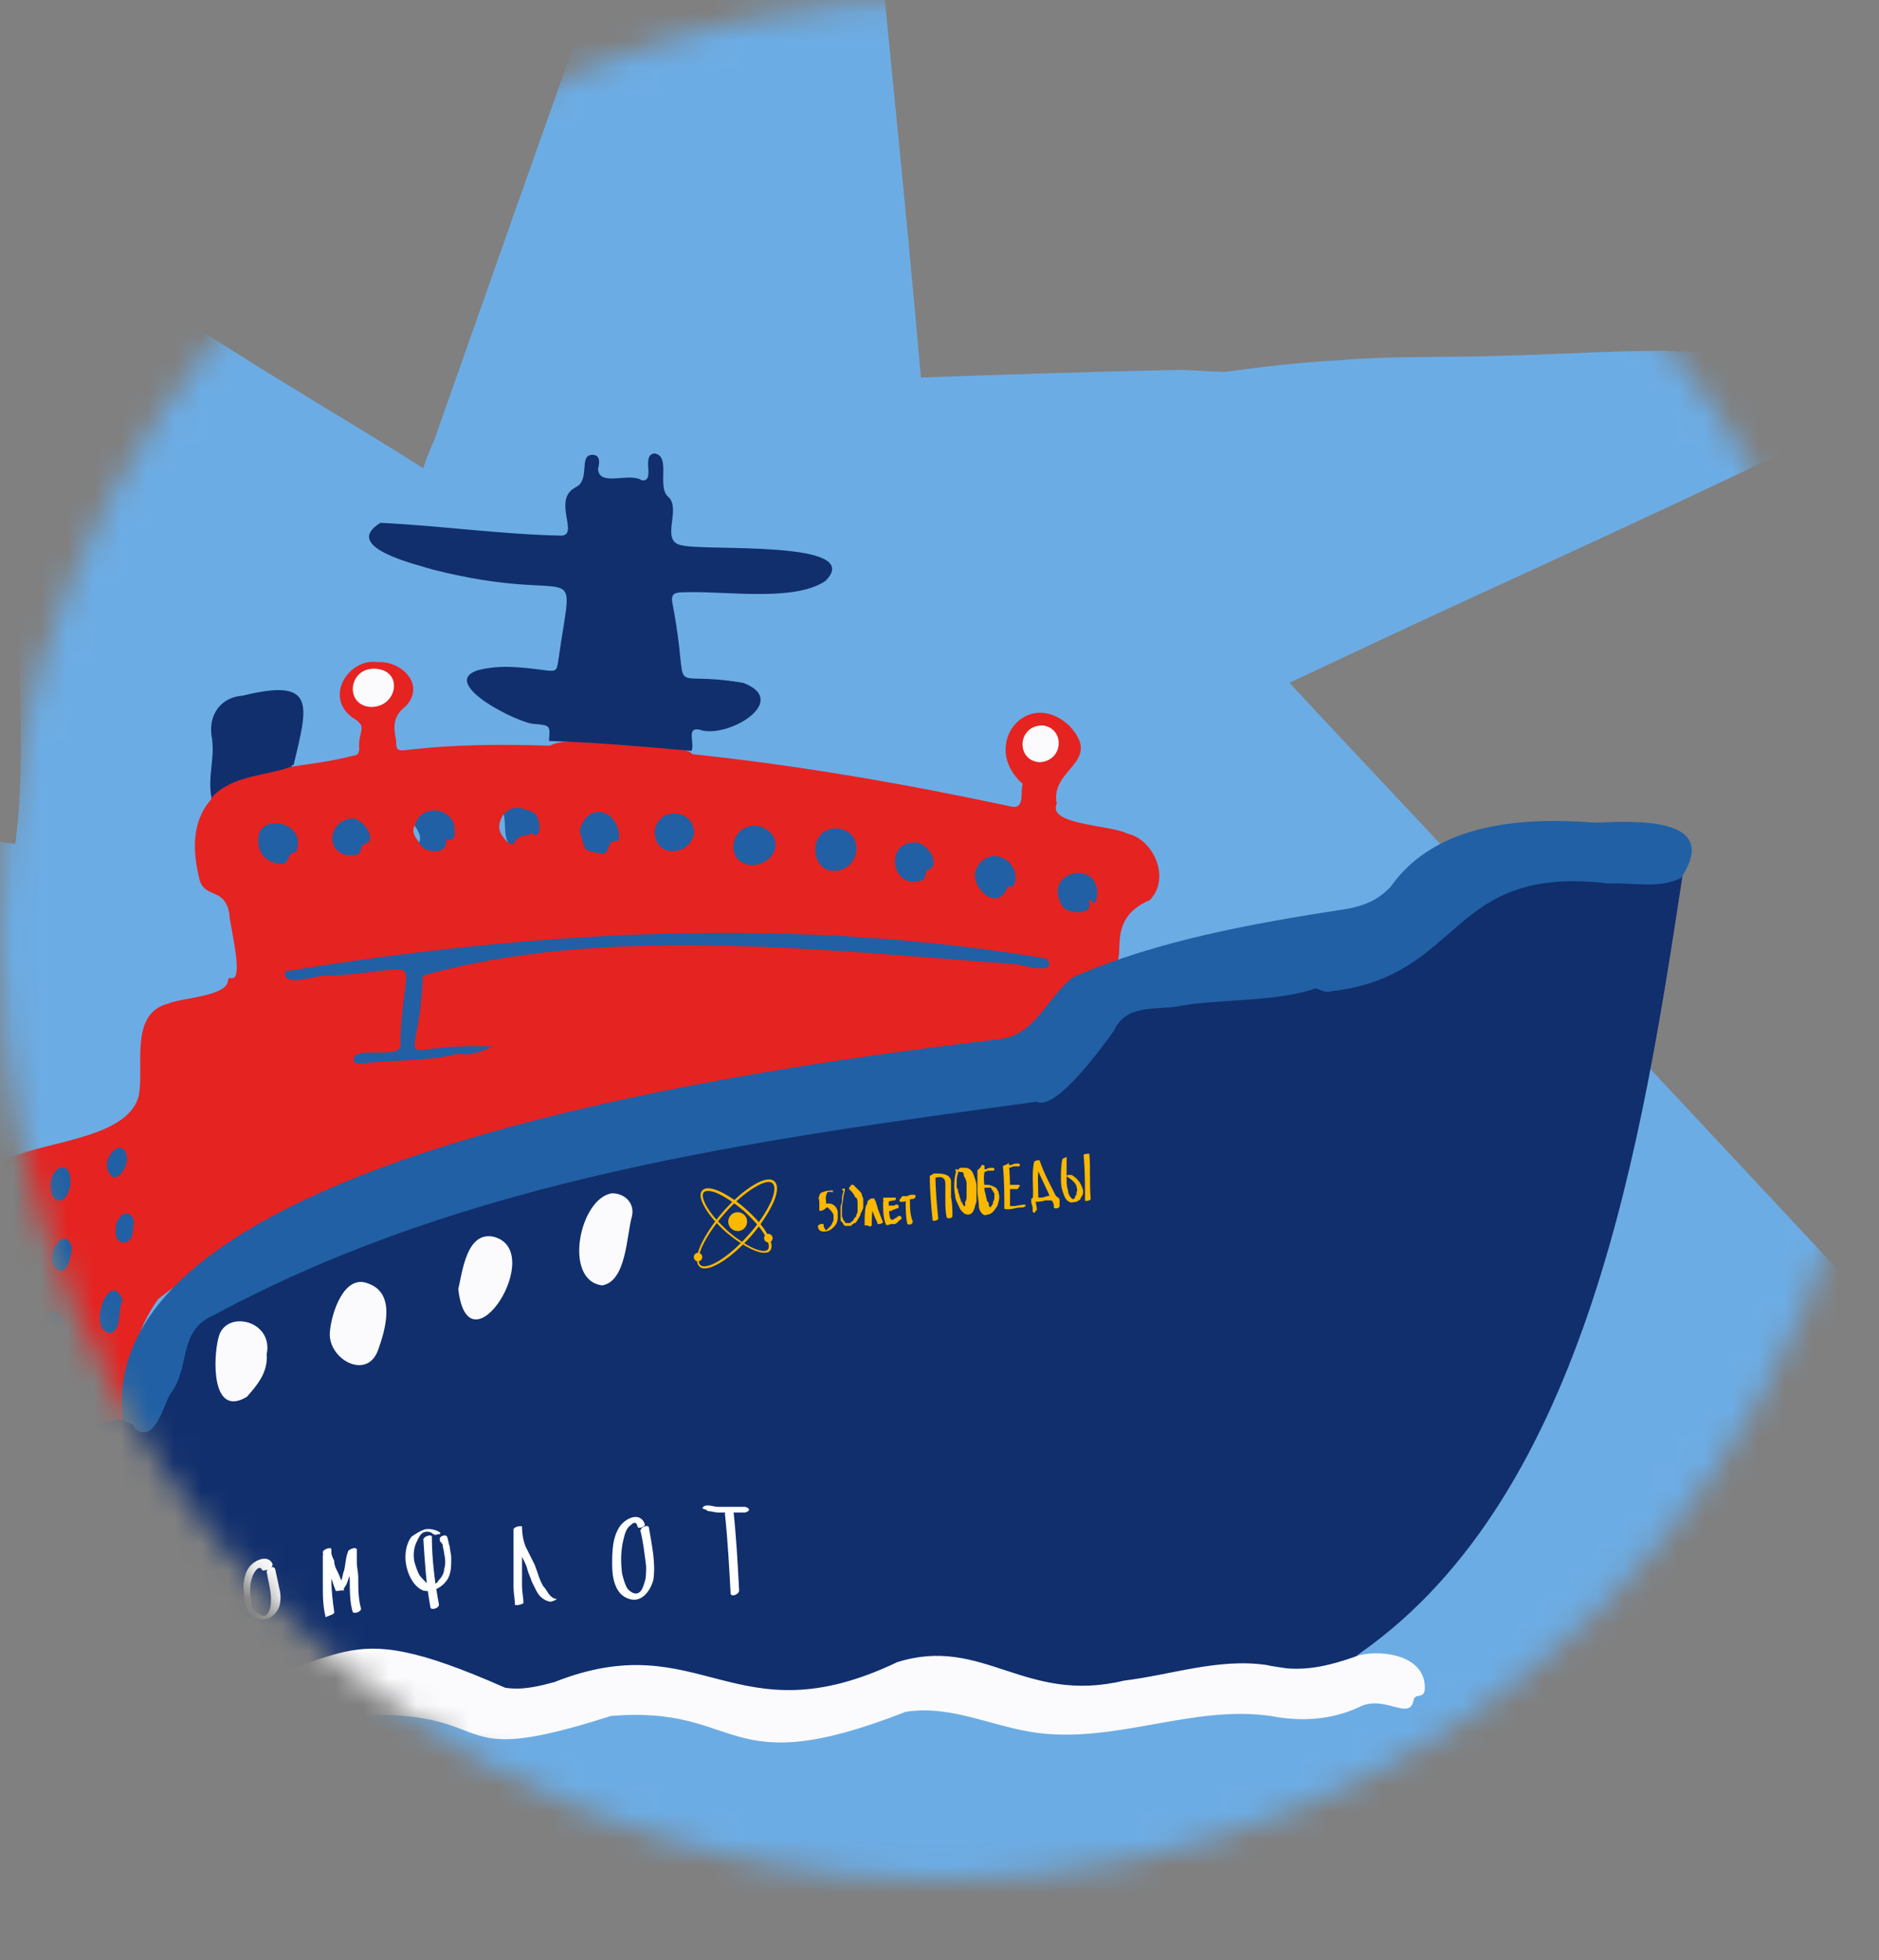 <svg width="70" height="73" viewBox="0 0 70 73" fill="none" xmlns="http://www.w3.org/2000/svg">
<rect x="0" y="0" width="70" height="73" fill="#808080" stroke="none"/>
<mask id="mask0_658_115325" style="mask-type:alpha" maskUnits="userSpaceOnUse" x="0" y="0" width="70" height="70">
<circle cx="35" cy="35" r="35" fill="#003274"/>
</mask>
<g mask="url(#mask0_658_115325)">
<path d="M93.39 74.169C93.2 73.885 92.987 73.507 92.75 73.27C80.113 59.75 67.547 46.301 54.911 32.781C52.635 30.323 50.359 27.935 48.035 25.43C51.141 23.965 54.128 22.57 57.139 21.199C60.53 19.639 63.991 18.032 67.334 16.424C67.856 16.164 68.425 15.881 68.97 15.621C69.444 15.408 69.918 15.219 70.416 15.006C70.606 14.912 70.843 14.864 70.985 14.793C72.005 14.534 71.934 13.612 71.862 12.808C71.862 12.713 71.317 12.666 70.985 12.643C70.416 12.761 69.824 12.95 69.207 13.021C68.093 13.092 66.978 13.068 65.817 13.092C65.722 13.092 65.627 13.092 65.532 13.092C65.058 13.092 64.56 13.115 64.133 13.068C63.849 13.068 63.446 13.092 63.161 13.092C62.972 13.092 62.877 13.092 62.687 13.092C62.403 13.092 62.166 13.044 61.857 13.068C61.763 13.068 61.573 13.068 61.478 13.068C61.383 13.068 61.288 13.068 61.194 13.068C58.965 13.115 56.736 13.257 54.531 13.281C52.99 13.304 51.378 13.281 49.837 13.423C48.438 13.493 47.039 13.659 45.641 13.848C45.072 13.848 44.479 13.777 43.886 13.777C40.685 13.848 37.461 13.943 34.308 14.061C33.81 8.388 33.241 2.833 32.696 -2.698C32.15 -7.945 31.605 -13.192 31.06 -18.44C30.989 -19.267 30.941 -19.976 29.827 -20C28.713 -20.023 28.784 -19.007 28.547 -18.392C24.398 -6.881 20.32 4.63 16.265 16.141C16.123 16.566 15.886 17.015 15.768 17.441C14.061 16.354 12.425 15.384 10.812 14.392C8.892 13.233 7.043 12.004 5.17 10.87C4.53 10.444 3.795 10.019 3.155 9.593C2.609 9.357 2.04 9.073 1.495 8.861C-0.165 8.601 0.357 10.137 0.333 10.87C0.286 12.997 0.428 15.101 0.523 17.181C0.523 17.37 0.523 17.559 0.547 17.748C0.57 18.528 0.618 19.237 0.594 19.97C0.594 20.159 0.594 20.348 0.618 20.537C0.594 24.106 1.021 28.006 0.57 31.434C-7.04 30.276 -14.627 28.574 -22.261 27.321C-24.11 26.966 -25.865 26.423 -27.762 26.21C-29.113 26.044 -33.57 26.115 -31.531 28.834C-31.128 29.306 -30.536 29.684 -30.014 30.015C-23.897 33.608 -17.757 37.414 -11.972 41.55C-10.644 42.448 -9.316 43.323 -7.989 44.221C-6.566 45.214 -5.096 46.136 -3.484 47.223C-4.1 47.483 -4.48 47.672 -4.883 47.79C-6.898 48.499 -8.913 49.114 -10.928 49.823C-15.646 51.359 -20.388 52.943 -25.201 54.196C-25.675 54.29 -26.221 54.456 -26.552 54.81C-27.264 55.448 -26.837 57.079 -25.723 57.008C-25.983 56.583 -25.983 55.992 -25.794 55.519C-26.031 55.85 -25.912 56.347 -25.77 56.772C-25.77 56.867 -25.723 57.008 -25.628 57.008C-25.581 57.056 -25.486 57.056 -25.391 57.056C-21.123 57.741 -16.951 58.45 -12.683 59.136C-12.304 59.23 -11.9 59.325 -11.426 59.396C-11.379 59.065 -11.403 58.758 -11.355 58.427C-11.592 58.379 -11.829 58.332 -12.043 58.332C-12.493 58.096 -13.062 58.309 -13.442 58.119C-13.062 58.309 -12.47 58.096 -12.043 58.332C-11.806 58.379 -11.569 58.427 -11.355 58.427C-11.403 58.758 -11.379 59.065 -11.426 59.396C-11 59.443 -10.502 59.514 -10.075 59.561C-10.027 59.325 -9.98 59.089 -9.885 58.876C-9.933 59.112 -9.98 59.349 -10.075 59.561C-8.866 59.774 -7.657 59.987 -6.424 60.223C-6.282 60.27 -6.092 60.27 -5.95 60.318C-6.092 60.27 -6.282 60.27 -6.424 60.223C-6.424 60.412 -6.471 60.554 -6.471 60.743C-7.751 61.972 -9.079 63.154 -10.36 64.383C-13.774 67.432 -17.306 70.387 -20.673 73.507C-23.66 76.225 -26.552 79.109 -29.445 81.921C-30.63 83.056 -31.863 84.238 -33.049 85.372C-34.092 86.365 -35.182 87.287 -36.226 88.28C-36.463 88.611 -36.89 88.965 -36.937 89.296C-37.032 89.887 -37.056 90.596 -36.747 90.974C-36.558 91.258 -35.823 91.092 -35.349 90.998C-34.874 90.903 -34.447 90.643 -33.997 90.501C-33.12 90.289 -32.266 89.981 -31.389 89.769C-30.962 89.627 -30.512 89.556 -30.085 89.414C-29.753 89.367 -29.421 89.201 -29.066 89.154C-28.781 88.965 -28.497 88.752 -28.212 88.563C-28.07 88.421 -27.975 88.327 -27.833 88.162C-27.975 88.303 -28.07 88.398 -28.212 88.563C-28.497 88.752 -28.781 88.965 -29.066 89.154C-28.639 89.012 -28.141 88.894 -27.762 88.8C-27.382 88.705 -26.956 88.54 -26.552 88.445C-25.889 88.232 -25.106 88.043 -24.442 87.831C-23.921 87.665 -23.47 87.523 -22.949 87.358C-23.376 87.311 -23.731 87.287 -24.158 87.24C-23.731 87.287 -23.376 87.311 -22.949 87.358C-22.806 87.311 -22.57 87.263 -22.427 87.192C-21.123 86.838 -19.867 86.507 -18.634 86.105C-16.05 85.278 -13.394 84.427 -10.81 83.6C-9.411 83.15 -8.036 82.583 -6.637 82.134C-6.945 81.661 -7.23 81.189 -7.538 80.716C-7.23 81.189 -6.945 81.661 -6.637 82.134C-6.21 81.992 -5.736 81.78 -5.286 81.638C-3.223 80.881 -1.16 80.125 0.855 79.298C1.661 79.038 2.491 78.683 3.344 78.376C3.392 78.801 3.415 79.203 3.415 79.581C3.392 87.098 3.486 94.685 3.7 102.343C3.842 106.527 3.984 110.734 4.221 114.918C4.221 115.296 4.482 115.722 4.624 116.171C4.719 116.171 4.862 116.218 5.004 116.171C9.674 106.574 14.321 97.049 19.063 87.5C19.964 88.54 20.96 89.674 21.932 90.714C25.796 95.371 29.637 100.074 33.502 104.731C33.691 104.825 33.881 104.92 34.094 105.014C34.284 104.825 34.521 104.66 34.711 104.471C34.521 104.66 34.284 104.825 34.094 105.014L34.142 105.062C34.474 105.203 34.829 105.251 35.161 105.369C34.829 105.227 34.474 105.18 34.142 105.062C34.189 105.298 34.166 105.629 34.308 105.771C35.256 106.858 36.133 107.898 37.082 109.009C37.675 109.671 38.172 110.333 38.765 110.994C41.444 114.138 43.886 117.613 47.371 120C47.869 118.582 48.296 117.471 47.632 116.195C47.229 115.344 46.873 114.516 46.613 113.618C43.436 104.802 40.425 95.985 37.437 87.263C36.299 83.907 35.209 80.503 34.118 77.1C36.205 77.005 38.22 76.887 40.306 76.887C43.009 76.84 45.736 76.887 48.438 76.934C48.628 76.934 48.77 76.981 48.912 76.934C49.244 76.981 49.6 76.91 49.932 76.958C51.781 77.029 53.654 77.123 55.551 77.147C55.788 77.194 56.072 77.194 56.286 77.171C56.57 77.171 56.973 77.147 57.258 77.147C57.59 77.194 57.946 77.123 58.277 77.171C58.562 77.171 58.917 77.218 59.202 77.194C59.581 77.194 60.032 77.218 60.459 77.171C60.743 77.171 61.099 77.218 61.431 77.147C63.114 77.171 64.916 77.171 66.599 77.194C66.931 77.241 67.239 77.241 67.571 77.265C67.903 77.218 68.259 77.241 68.591 77.194C69.468 77.171 70.44 77.171 71.293 77.147C72.455 77.123 73.617 77.1 74.731 77.123C74.779 76.887 74.779 76.698 74.802 76.438C74.755 76.674 74.755 76.863 74.731 77.123C75.419 77.1 76.177 77.1 76.865 77.076C80.066 77.005 83.243 76.958 86.396 76.934C87.084 76.91 87.795 76.863 88.53 76.887C88.909 76.887 89.312 76.958 89.739 76.91C91.185 76.887 92.631 76.863 94.149 76.769C94.552 77.336 94.742 77.147 94.907 76.556C95.216 75.634 94.765 74.807 93.39 74.169Z" fill="#6CACE4"/>
<path d="M-9.246 61.483C-9.668 60.902 -9.51 60.216 -9.51 59.531C-9.774 55.943 -3.567 54.642 -0.895 53.903C0.951 53.534 2.727 52.584 4.626 52.743C5.944 53.587 5.892 52.373 6.472 51.477C6.999 50.685 6.683 49.419 7.685 48.944C16.669 43.95 26.814 42.473 36.853 40.996C37.591 40.837 38.33 40.679 39.121 40.785C39.332 40.837 39.49 40.627 39.596 40.468C40.07 39.888 40.651 39.36 41.125 38.78C41.6 38.094 41.864 37.356 42.813 37.356C44.818 37.039 46.91 37.092 48.861 36.617C52.747 37.303 54.487 32.256 58.162 32.66C59.059 32.766 59.903 32.555 60.782 32.66C61.415 32.871 62.1 32.449 62.681 32.608C61.204 42.297 59.164 55.609 50.69 61.553C50.057 62.08 49.002 62.291 48.176 62.186C45.714 61.606 43.341 62.555 40.914 62.766C38.084 63.241 36.132 60.867 33.249 62.028C26.673 64.929 26.568 60.392 20.273 62.872C19.43 63.083 18.533 63.03 17.759 62.608C13.821 60.076 11.236 62.819 7.351 63.03C3.254 62.186 3.465 60.234 -1.212 62.397C-4.464 63.329 -4.359 60.076 -9.246 61.483Z" fill="#112F6D"/>
<path d="M-3.374 53.903C-3.638 54.43 -3.691 51.793 -3.743 51.581C-3.743 50.949 -4.113 51.318 -4.429 51.16C-4.324 51.16 -4.165 51.16 -4.06 51.16C-4.429 51.107 -4.745 50.79 -5.167 50.843C-5.642 52.689 -4.587 51.476 -4.218 52.426C-4.218 52.9 -5.009 53.111 -5.326 53.322C-6.17 53.745 -7.066 53.85 -7.945 53.903C-8.051 55.274 -6.574 54.8 -6.838 56.171C-3.269 54.536 0.828 53.481 4.626 52.848C4.837 52.742 4.731 52.584 4.731 52.478C4.626 51.107 5.1 49.471 5.891 48.381C9.619 45.48 14.137 43.756 18.656 42.49C24.546 40.38 30.805 39.536 36.994 38.955C39.103 38.903 39.262 36.318 41.301 36.054C42.198 35.948 40.985 34.313 42.831 33.522C43.622 32.73 42.989 31.253 41.987 31.042C41.407 30.726 38.998 30.726 39.367 29.934C39.103 28.615 41.108 28.404 39.842 27.033C38.26 25.555 36.484 27.771 38.101 29.196C37.996 29.459 38.207 30.145 37.679 30.04C33.741 29.196 29.803 28.51 25.794 28.088C25.53 27.771 24.264 27.877 23.79 27.771C22.946 27.771 21.17 27.402 20.484 27.771C18.691 27.718 16.968 27.718 15.175 27.93C14.806 27.982 14.753 27.93 14.753 27.56C14.647 27.033 14.647 26.663 15.122 26.294C15.86 25.503 14.964 24.606 14.067 24.659C13.012 24.5 12.063 25.925 13.118 26.716C13.751 27.085 13.329 27.191 13.381 27.877C13.381 28.035 13.329 28.14 13.17 28.14C11.588 28.563 9.97 28.51 8.494 29.143C8.177 29.248 7.913 29.407 7.861 29.776C7.122 30.62 7.175 31.728 7.439 32.783C7.65 33.469 8.388 33.047 8.546 34.049C8.546 34.418 9.127 36.581 8.599 36.423C8.494 36.423 8.494 36.476 8.494 36.529C8.441 37.109 6.753 37.162 6.278 37.373C4.801 37.742 5.382 39.694 5.171 40.802C4.749 42.49 1.391 42.49 0.019 43.281C-1.985 44.125 -1.299 46.71 -1.669 48.434C-1.563 48.75 -1.194 48.698 -1.352 49.12C-1.352 49.489 -1.721 49.753 -1.721 50.122C-1.721 50.122 -1.669 50.122 -1.669 50.069C-1.563 50.597 -1.721 51.072 -1.721 51.546C-1.721 51.757 -1.616 52.232 -1.88 52.338C-2.091 52.232 -2.038 51.441 -2.038 51.177C-1.985 51.177 -1.985 51.124 -1.932 51.124C-2.091 49.805 -2.724 50.65 -3.462 51.019C-3.515 51.072 -3.567 51.177 -3.62 51.283H-3.567M0.318 46.693C0.213 46.693 0.16 46.746 0.054 46.746C-0.051 46.06 0.529 46.113 0.318 46.693ZM19.341 30.585C19.341 30.427 19.552 30.479 19.5 30.638C19.5 30.796 19.289 30.743 19.341 30.585ZM15.456 30.743C15.509 30.901 15.772 30.638 15.772 30.901C15.772 31.06 15.825 31.271 15.614 31.376C15.509 31.218 15.298 31.007 15.456 30.743ZM18.92 31.376C18.55 31.007 18.498 30.743 18.761 30.321C19.025 30.638 19.078 31.007 18.92 31.376Z" fill="#E52321"/>
<path d="M4.573 52.814C3.465 42.808 29.75 39.607 37.152 38.711C38.576 38.605 38.998 37.128 39.983 36.389C43.13 35.018 46.716 34.385 50.127 33.857C50.76 33.752 51.34 33.541 51.815 33.013C53.503 30.639 56.703 30.428 59.428 30.639C60.852 30.586 64.157 30.375 62.628 32.696C61.784 33.118 60.834 32.855 59.955 32.907C53.907 32.169 54.593 36.337 49.6 36.917C49.23 37.022 49.125 36.706 48.861 36.864C47.226 37.339 45.45 37.181 43.763 37.497C42.919 37.603 41.916 37.444 41.495 38.394C41.073 38.974 39.332 41.401 38.611 41.032C28.15 42.456 17.425 43.881 7.966 48.98C6.595 49.561 7.122 50.932 6.331 51.935C6.067 52.409 5.751 53.781 5.012 53.201C4.995 52.955 4.678 53.06 4.573 52.814Z" fill="#2160A4"/>
<path d="M-9.246 61.482C-4.042 59.689 -4.411 63.223 -1.528 62.326C3.465 60.111 2.885 61.904 7.298 62.907C13.346 62.168 12.239 59.952 18.814 62.854C19.447 62.959 20.08 62.801 20.66 62.643C26.128 60.48 27.341 64.806 33.425 61.904C36.624 60.902 38.154 63.487 41.881 62.59C43.622 62.379 45.398 61.746 47.191 62.01C48.457 62.326 49.459 62.063 50.655 61.641C51.604 61.43 53.081 61.693 53.081 62.854C53.081 63.329 52.712 63.012 52.659 63.329C52.501 64.12 51.551 63.065 50.602 63.593C49.547 64.067 48.439 64.12 47.349 63.909C44.466 63.487 41.618 64.911 38.681 64.542C36.994 64.331 35.482 63.487 33.741 63.751C26.902 66.441 27.693 63.487 22.752 63.909C16.651 65.861 18.656 63.909 14.032 63.856C9.566 64.384 7.667 65.861 3.149 63.329C1.83 62.643 0.476 63.487 -0.79 63.909C-3.989 65.386 -4.939 62.326 -7.523 62.801C-8.631 62.801 -10.407 64.226 -11.251 63.487C-11.831 62.379 -10.143 61.904 -9.246 61.482Z" fill="#FBFBFD"/>
<path d="M25.759 27.965C23.965 27.807 22.242 27.649 20.449 27.596C20.502 27.016 20.502 27.016 19.922 26.963C19.341 26.963 16.3 25.433 17.812 24.958C18.656 24.747 19.447 24.853 20.273 24.958C20.695 25.011 20.748 25.011 20.801 24.589C21.381 20.439 21.75 22.637 16.124 21.213C15.438 21.002 12.713 20.369 14.172 19.472C16.388 19.577 18.585 19.894 20.854 19.947C21.645 19.999 20.537 18.628 21.434 18.153C22.014 17.889 21.539 16.939 22.067 16.939C22.383 16.939 22.33 17.256 22.278 17.467C22.33 18.153 23.438 17.573 23.913 17.889C24.44 17.942 23.86 16.939 24.387 16.887C25.02 16.992 24.44 18.153 24.915 18.522C25.39 18.997 24.546 20.21 25.442 20.316C26.286 20.527 32.282 20.105 30.752 21.635C29.592 22.426 27.025 22.004 25.548 22.057C25.073 22.057 24.968 22.11 25.073 22.584C25.759 26.224 24.651 24.906 27.693 25.433C29.486 26.119 27.06 27.543 26.058 27.174C25.548 27.069 25.899 27.702 25.759 27.965Z" fill="#112F6D"/>
<path d="M10.867 28.546C9.865 28.916 8.652 28.863 7.878 29.707C7.72 28.916 8.036 28.177 7.878 27.386C7.773 26.594 8.247 25.961 9.039 25.909C11.816 25.223 11.465 26.278 10.937 28.494C10.867 28.494 10.867 28.494 10.867 28.546Z" fill="#112F6D"/>
<path d="M12.291 49.595C12.344 48.909 12.819 47.432 13.715 47.801C14.77 48.171 14.348 49.542 14.085 50.281C13.663 51.442 12.186 50.598 12.291 49.595Z" fill="#FBFBFD"/>
<path d="M22.805 44.442C23.28 44.442 23.649 44.812 23.544 45.286C23.332 46.078 23.332 47.713 22.436 47.871C20.959 47.696 21.592 44.601 22.805 44.442Z" fill="#FBFBFD"/>
<path d="M9.935 50.439C9.988 51.125 9.566 51.6 9.197 52.022C7.878 52.813 7.931 50.597 8.142 49.806C8.406 48.751 10.199 49.173 9.935 50.439Z" fill="#FBFBFD"/>
<path d="M17.073 48.012C17.232 47.327 17.39 45.849 18.392 46.06C20.396 46.588 17.443 51.23 17.073 48.012Z" fill="#FBFBFD"/>
<path d="M1.83 55.908C1.777 55.961 1.672 55.961 1.725 56.067C2.041 56.436 0.828 56.489 0.617 56.383C0.564 56.067 0.512 55.697 0.459 55.381C0.723 55.065 1.144 55.117 1.461 55.065C1.83 55.276 2.094 55.486 1.83 55.908Z" fill="#FBFBFD"/>
<path d="M1.83 55.908C1.83 54.959 1.461 55.592 1.514 55.064C2.041 55.011 2.41 55.539 2.199 55.961C2.094 56.119 1.988 55.908 1.83 55.908Z" fill="#FBFBFD"/>
<path d="M10.621 36.178C19.974 34.648 29.592 34.12 38.998 35.703C39.42 36.336 38.154 35.967 37.89 35.914C30.682 35.386 22.489 34.437 15.755 36.336C15.597 40.24 14.331 38.815 18.375 38.974C18.005 39.132 17.531 39.343 17.056 39.237C15.948 39.554 14.682 39.448 13.54 39.607C13.381 39.607 13.223 39.659 13.17 39.448C13.17 38.921 15.069 39.501 14.911 38.868C15.017 35.281 16.071 36.125 12.344 36.336C11.922 36.23 10.515 36.863 10.621 36.178Z" fill="#2160A4"/>
<path d="M31.157 30.85C32.212 30.902 32.106 32.38 31.104 32.432C30.172 32.485 30.067 30.85 31.157 30.85Z" fill="#2160A4"/>
<path d="M28.168 30.744C29.223 30.955 29.064 32.116 28.062 32.221C27.007 32.221 27.113 30.744 28.168 30.744Z" fill="#2160A4"/>
<path d="M37.838 32.749C37.732 33.224 37.627 32.907 37.521 33.066C37.152 34.015 36.097 33.013 36.361 32.38C36.73 31.536 37.838 31.852 37.838 32.749Z" fill="#2160A4"/>
<path d="M13.821 26.33C12.819 26.277 12.977 24.853 13.979 24.906C15.034 24.959 14.823 26.33 13.821 26.33Z" fill="#FBFBFD"/>
<path d="M9.619 31.323C9.566 30.321 11.149 30.532 11.096 31.429C11.096 31.535 11.043 31.746 10.99 31.746C10.674 31.746 10.832 32.22 10.41 32.168C9.935 32.115 9.619 31.798 9.619 31.323Z" fill="#2160A4"/>
<path d="M21.592 30.954C21.856 29.847 23.016 30.11 23.069 31.166C23.069 31.271 23.016 31.324 22.963 31.324C22.594 31.271 22.752 31.799 22.436 31.799C21.645 31.64 21.856 31.746 21.592 30.954Z" fill="#2160A4"/>
<path d="M40.879 33.276C40.774 34.014 40.668 33.381 40.563 33.539C40.774 34.067 39.93 34.067 39.613 33.803C38.734 32.484 40.879 31.957 40.879 33.276Z" fill="#2160A4"/>
<path d="M24.387 31.007C24.44 30.058 25.812 30.058 25.864 31.007C25.741 31.851 24.44 32.01 24.387 31.007Z" fill="#2160A4"/>
<path d="M34.057 31.377C34.479 31.324 35.06 32.115 34.638 32.379C34.374 32.379 34.585 32.801 34.268 32.801C33.214 33.117 32.95 31.377 34.057 31.377Z" fill="#2160A4"/>
<path d="M15.456 30.744C15.667 29.9 16.933 30.058 16.933 30.902C16.933 31.061 16.986 31.324 16.669 31.272C16.616 31.272 16.616 31.324 16.616 31.324C16.669 31.852 15.773 31.799 15.614 31.377C15.72 31.113 15.562 30.955 15.456 30.744Z" fill="#2160A4"/>
<path d="M13.135 30.48C13.504 30.48 14.085 31.271 13.61 31.429C13.293 31.482 13.663 31.904 12.977 31.851C12.08 31.746 12.239 30.532 13.135 30.48Z" fill="#2160A4"/>
<path d="M38.734 28.387C37.838 28.334 37.89 27.016 38.84 27.016C39.684 27.121 39.631 28.334 38.734 28.387Z" fill="#FBFBFD"/>
<path d="M0.687 49.753C0.371 50.122 0.635 51.072 0.054 51.23C-0.79 51.124 0.318 48.434 0.687 49.753Z" fill="#2160A4"/>
<path d="M19.131 31.43C18.709 31.535 18.867 30.585 18.761 30.322C19.025 30.058 19.289 30.005 19.764 30.216C20.186 30.269 20.238 31.43 19.764 31.008C19.711 31.218 19.394 30.955 19.131 31.43Z" fill="#2160A4"/>
<path d="M4.573 48.435C4.362 48.752 4.573 49.543 4.098 49.649C3.201 49.543 4.098 47.169 4.573 48.435Z" fill="#2160A4"/>
<path d="M2.305 49.385C2.199 49.596 2.305 50.229 1.936 50.229C1.408 50.123 1.619 49.332 1.725 49.016C1.936 48.646 2.41 48.963 2.305 49.385Z" fill="#2160A4"/>
<path d="M-0.104 45.005C-0.051 44.689 0.054 44.056 0.476 44.161C1.144 44.443 0.054 46.377 -0.104 45.005Z" fill="#2160A4"/>
<path d="M2.621 43.967C2.674 44.389 2.252 45.075 1.936 44.495C1.672 43.492 2.621 43.07 2.621 43.967Z" fill="#2160A4"/>
<path d="M2.674 46.429C2.674 46.851 2.41 47.748 1.988 47.115C1.725 46.64 2.41 45.638 2.674 46.429Z" fill="#2160A4"/>
<path d="M0.318 46.694C1.057 47.063 0.424 48.435 0.002 47.696C-0.104 47.432 -0.104 46.588 0.318 46.694Z" fill="#2160A4"/>
<path d="M4.731 43.177C4.731 43.494 4.309 44.179 4.045 43.652C3.729 43.072 4.678 42.227 4.731 43.177Z" fill="#2160A4"/>
<path d="M4.309 45.85C4.256 45.375 4.784 44.848 4.995 45.481C4.942 45.744 4.995 46.325 4.573 46.272C4.309 46.219 4.309 46.008 4.309 45.85Z" fill="#2160A4"/>
<path d="M0.635 55.909C0.582 55.909 0.529 55.961 0.529 55.909C0.582 55.856 0.582 55.803 0.635 55.909Z" fill="#FBFBFD"/>
<path d="M0.318 59.074C0.16 58.81 -0.262 58.915 -0.42 59.126C-0.631 59.337 -0.684 59.706 -0.684 60.023C-0.684 60.34 -0.526 60.709 -0.209 60.814C0.107 60.92 0.476 60.762 0.582 60.445C0.687 60.076 0.529 59.601 0.476 59.232C0.424 59.074 0.16 59.179 0.16 59.337C0.213 59.601 0.318 59.918 0.318 60.181C0.318 60.34 0.265 60.656 0.054 60.656C-0.209 60.656 -0.315 60.392 -0.368 60.181C-0.42 59.918 -0.42 59.654 -0.315 59.443C-0.262 59.337 -0.209 59.285 -0.157 59.232C-0.104 59.232 -0.104 59.179 -0.051 59.232C0.002 59.232 0.002 59.285 0.002 59.285C0.107 59.337 0.424 59.232 0.318 59.074Z" fill="white"/>
<path d="M10.146 58.23C9.988 57.913 9.566 58.072 9.355 58.282C9.091 58.546 9.039 59.021 9.091 59.338C9.091 59.707 9.197 60.129 9.619 60.287C9.988 60.393 10.305 60.129 10.41 59.812C10.463 59.601 10.463 59.39 10.41 59.179C10.357 58.916 10.305 58.705 10.252 58.441C10.199 58.282 9.935 58.388 9.935 58.546C9.988 58.863 10.094 59.232 10.094 59.549C10.094 59.707 10.094 59.812 10.041 59.971C9.988 60.076 9.935 60.182 9.83 60.182C9.724 60.182 9.619 60.076 9.513 60.023C9.408 59.918 9.355 59.76 9.355 59.601C9.302 59.285 9.302 58.968 9.408 58.705C9.461 58.546 9.672 58.23 9.777 58.494C9.935 58.494 10.199 58.388 10.146 58.23Z" fill="white"/>
<path d="M24.018 56.752C23.86 56.33 23.385 56.488 23.122 56.805C22.805 57.227 22.805 57.807 22.805 58.282C22.805 58.757 22.911 59.39 23.438 59.548C23.913 59.706 24.229 59.232 24.335 58.862C24.44 58.229 24.282 57.544 24.177 56.91C24.177 56.752 23.86 56.858 23.86 57.016C23.965 57.438 24.018 57.913 24.071 58.335C24.071 58.546 24.071 58.757 24.018 58.915C23.965 59.073 23.913 59.285 23.755 59.337C23.596 59.39 23.438 59.232 23.385 59.179C23.28 59.021 23.227 58.81 23.174 58.599C23.122 58.177 23.122 57.755 23.227 57.333C23.28 57.121 23.332 56.91 23.491 56.805C23.596 56.699 23.702 56.647 23.755 56.858C23.755 56.963 24.071 56.858 24.018 56.752Z" fill="white"/>
<path d="M2.78 59.021C2.78 58.968 2.727 58.916 2.727 58.863C2.674 58.81 2.621 58.757 2.569 58.705C2.463 58.652 2.252 58.652 2.094 58.705C1.988 58.757 1.83 58.81 1.777 58.916C1.725 59.021 1.725 59.179 1.672 59.338C1.672 59.496 1.672 59.654 1.672 59.812C1.672 59.971 1.725 60.129 1.777 60.287C1.883 60.551 2.041 60.709 2.305 60.762C2.569 60.762 2.938 60.551 2.885 60.234C2.885 60.182 2.569 60.234 2.569 60.34C2.569 60.393 2.569 60.446 2.516 60.498C2.463 60.551 2.463 60.604 2.41 60.604C2.463 60.604 2.41 60.604 2.41 60.604C2.358 60.604 2.358 60.604 2.463 60.604H2.41C2.358 60.604 2.305 60.551 2.305 60.551C2.041 60.393 2.041 60.076 1.988 59.812C1.988 59.654 1.988 59.549 1.988 59.39C1.988 59.232 1.988 59.074 2.041 58.968C2.041 58.916 2.094 58.863 2.094 58.863C2.094 58.863 2.147 58.863 2.147 58.81C2.094 58.81 2.041 58.81 2.094 58.81C2.147 58.81 2.147 58.81 2.199 58.81C2.252 58.81 2.305 58.863 2.358 58.916C2.41 58.968 2.41 59.021 2.41 59.074C2.516 59.179 2.78 59.074 2.78 59.021Z" fill="white"/>
<path d="M4.52 60.551C4.573 60.234 4.626 59.918 4.678 59.548C4.678 59.39 4.678 59.232 4.731 59.074C4.731 59.021 4.731 58.915 4.731 58.863C4.731 58.81 4.731 58.704 4.731 58.652C4.626 58.652 4.52 58.704 4.415 58.704C4.415 58.757 4.467 58.81 4.467 58.863C4.467 58.915 4.52 59.021 4.52 59.074C4.573 59.232 4.626 59.39 4.678 59.548C4.784 59.865 4.889 60.129 4.995 60.445C5.048 60.551 5.311 60.445 5.311 60.34C5.206 60.023 5.1 59.76 4.995 59.443C4.942 59.285 4.889 59.126 4.837 58.968C4.837 58.915 4.784 58.81 4.784 58.757C4.784 58.704 4.784 58.652 4.731 58.599C4.678 58.493 4.467 58.599 4.415 58.652C4.415 58.704 4.415 58.757 4.415 58.81C4.415 58.915 4.415 58.968 4.415 59.074C4.415 59.232 4.415 59.39 4.362 59.548C4.309 59.865 4.309 60.181 4.204 60.551C4.204 60.656 4.52 60.604 4.52 60.551Z" fill="white"/>
<path d="M4.467 60.023C4.52 60.023 4.573 60.023 4.626 60.023C4.626 60.023 4.626 60.023 4.573 60.023C4.626 60.023 4.678 60.023 4.784 60.023C4.837 60.023 4.889 60.023 4.889 59.97C4.889 59.97 4.942 59.917 4.942 59.864C4.942 59.812 4.942 59.812 4.889 59.812C4.837 59.812 4.837 59.812 4.784 59.812C4.784 59.812 4.784 59.812 4.731 59.812C4.731 59.812 4.731 59.812 4.784 59.812C4.731 59.812 4.678 59.812 4.626 59.812C4.573 59.812 4.52 59.812 4.467 59.812C4.415 59.812 4.362 59.812 4.362 59.864C4.362 59.864 4.309 59.917 4.309 59.97C4.309 60.023 4.309 60.023 4.362 60.023C4.415 60.023 4.467 60.023 4.467 60.023Z" fill="white"/>
<path d="M6.349 58.704C6.507 58.704 6.718 58.757 6.876 58.757H6.929C6.876 58.757 6.876 58.757 6.929 58.757H6.982C7.034 58.757 7.087 58.757 7.087 58.757C7.14 58.757 7.193 58.757 7.193 58.757C7.245 58.757 7.245 58.757 7.298 58.757H7.351C7.404 58.757 7.509 58.704 7.509 58.651C7.509 58.599 7.404 58.546 7.351 58.546H7.298H7.245C7.193 58.546 7.14 58.546 7.14 58.546C7.087 58.546 7.034 58.546 7.034 58.546C6.982 58.546 6.929 58.546 6.876 58.546C6.823 58.546 6.876 58.546 6.876 58.546H6.823C6.771 58.546 6.718 58.546 6.718 58.546C6.612 58.546 6.56 58.546 6.454 58.493C6.401 58.493 6.296 58.493 6.243 58.599C6.243 58.651 6.296 58.704 6.349 58.704Z" fill="white"/>
<path d="M6.771 58.757C6.823 59.337 6.876 59.865 6.929 60.445C6.929 60.498 7.034 60.498 7.087 60.498C7.14 60.498 7.193 60.445 7.193 60.34C7.14 59.759 7.087 59.232 7.034 58.652C7.034 58.546 6.718 58.599 6.771 58.757Z" fill="white"/>
<path d="M26.374 56.277C26.48 56.277 26.638 56.33 26.744 56.33C26.796 56.33 26.849 56.33 26.902 56.33C26.954 56.33 27.007 56.33 27.06 56.33H27.113C27.165 56.33 27.165 56.33 27.218 56.33C27.271 56.33 27.324 56.33 27.376 56.33C27.429 56.33 27.482 56.33 27.535 56.33C27.587 56.33 27.587 56.33 27.64 56.33C27.64 56.33 27.693 56.33 27.746 56.33C27.798 56.33 27.904 56.277 27.904 56.225C27.904 56.172 27.798 56.119 27.746 56.119C27.693 56.119 27.64 56.119 27.587 56.119C27.535 56.119 27.482 56.119 27.429 56.119C27.376 56.119 27.324 56.119 27.271 56.119C27.218 56.119 27.165 56.119 27.06 56.119C26.954 56.119 26.849 56.119 26.744 56.119C26.638 56.119 26.48 56.066 26.374 56.066C26.322 56.066 26.216 56.066 26.163 56.172C26.269 56.225 26.322 56.225 26.374 56.277Z" fill="white"/>
<path d="M27.007 56.383C27.113 57.385 27.166 58.388 27.218 59.337C27.218 59.496 27.535 59.39 27.535 59.232C27.482 58.23 27.429 57.227 27.324 56.278C27.271 56.119 27.007 56.225 27.007 56.383Z" fill="white"/>
<path d="M12.449 60.023C12.397 59.653 12.344 59.231 12.344 58.809C12.344 58.598 12.344 58.44 12.344 58.229C12.344 58.123 12.344 58.018 12.344 57.912C12.344 57.86 12.344 57.754 12.344 57.701C12.344 57.596 12.027 57.701 12.027 57.807C12.027 57.912 12.08 58.018 12.133 58.123C12.186 58.229 12.238 58.387 12.238 58.493C12.344 58.757 12.397 58.968 12.502 59.231C12.502 59.284 12.66 59.231 12.713 59.231C12.819 59.179 12.871 59.073 12.924 58.968C12.977 58.809 13.03 58.651 13.082 58.545C13.135 58.387 13.135 58.229 13.188 58.123C13.241 57.965 13.241 57.86 13.293 57.701C13.188 57.701 13.082 57.754 12.977 57.754C12.977 57.807 12.977 57.912 12.977 57.965C12.977 58.071 12.977 58.123 12.977 58.229C12.977 58.44 13.03 58.651 13.03 58.862C13.03 59.231 13.03 59.653 13.135 60.023C13.188 60.128 13.452 60.023 13.452 59.917C13.346 59.548 13.346 59.179 13.346 58.757C13.346 58.545 13.293 58.387 13.293 58.176C13.293 58.071 13.293 57.965 13.293 57.912C13.293 57.86 13.293 57.754 13.293 57.701C13.241 57.596 13.03 57.701 12.977 57.754C12.871 58.018 12.871 58.282 12.819 58.493C12.766 58.598 12.766 58.757 12.713 58.862C12.713 58.915 12.66 58.968 12.66 59.073L12.608 59.231C12.66 59.231 12.766 59.231 12.819 59.231C12.766 58.968 12.66 58.704 12.555 58.493C12.502 58.387 12.449 58.282 12.449 58.123C12.397 58.018 12.344 57.912 12.344 57.807C12.238 57.86 12.133 57.86 12.027 57.912C12.027 57.965 12.027 58.071 12.027 58.123C12.027 58.229 12.027 58.334 12.027 58.44C12.027 58.651 12.027 58.809 12.027 59.02C12.027 59.442 12.027 59.812 12.133 60.234C12.186 60.181 12.502 60.128 12.449 60.023Z" fill="white"/>
<path d="M16.388 57.07C16.23 56.964 15.966 56.911 15.808 56.964C15.649 57.017 15.491 57.122 15.333 57.228C15.122 57.492 15.069 57.914 15.122 58.23C15.175 58.599 15.386 59.074 15.755 59.233C16.124 59.338 16.546 59.074 16.704 58.758C16.81 58.547 16.81 58.283 16.81 58.019C16.81 57.861 16.757 57.755 16.757 57.597C16.704 57.492 16.704 57.333 16.652 57.228C16.599 57.122 16.335 57.228 16.388 57.333C16.388 57.386 16.388 57.439 16.441 57.439C16.441 57.492 16.493 57.492 16.493 57.544C16.493 57.65 16.546 57.755 16.546 57.861C16.599 58.072 16.599 58.283 16.546 58.441C16.546 58.599 16.441 58.758 16.335 58.863C16.282 58.969 16.177 59.022 16.071 59.022C15.913 59.022 15.808 58.863 15.702 58.758C15.597 58.652 15.544 58.494 15.491 58.336C15.386 58.072 15.386 57.755 15.491 57.492C15.544 57.386 15.597 57.228 15.702 57.122C15.808 57.017 16.019 57.017 16.124 57.122C16.177 57.175 16.282 57.175 16.335 57.122C16.335 57.175 16.441 57.122 16.388 57.07Z" fill="white"/>
<path d="M15.773 57.333C15.825 58.177 15.878 59.021 16.036 59.865C16.036 59.971 16.353 59.918 16.353 59.76C16.195 58.916 16.089 58.071 16.089 57.227C16.071 57.122 15.773 57.227 15.773 57.333Z" fill="white"/>
<path d="M19.5 59.706C19.5 59.495 19.447 59.284 19.447 59.073C19.447 58.81 19.447 58.546 19.447 58.282C19.447 57.807 19.447 57.332 19.447 56.858C19.394 56.91 19.289 56.91 19.183 56.963C19.183 57.227 19.236 57.543 19.342 57.755C19.447 58.018 19.605 58.229 19.658 58.493C19.711 58.651 19.764 58.757 19.816 58.915C19.869 59.021 19.922 59.126 19.974 59.232C20.08 59.443 20.238 59.601 20.502 59.654C20.555 59.654 20.818 59.548 20.713 59.548C20.449 59.495 20.396 59.232 20.238 59.073C20.08 58.81 20.027 58.546 19.922 58.282C19.869 58.176 19.816 58.071 19.764 57.965C19.711 57.86 19.658 57.755 19.605 57.649C19.5 57.438 19.447 57.121 19.447 56.858C19.447 56.805 19.131 56.858 19.131 56.963C19.131 57.438 19.131 57.913 19.131 58.388C19.131 58.651 19.131 58.862 19.131 59.126C19.131 59.337 19.183 59.548 19.183 59.759C19.183 59.812 19.447 59.759 19.5 59.706Z" fill="white"/>
<path d="M31.051 44.337C30.945 44.337 30.787 44.337 30.682 44.39C30.629 44.39 30.523 44.442 30.523 44.548C30.471 44.601 30.523 44.706 30.523 44.759C30.523 44.864 30.523 44.97 30.523 45.075C30.523 45.128 30.682 45.075 30.735 45.023L30.787 44.97C30.787 44.97 30.735 44.97 30.787 44.97C30.84 44.97 30.84 44.97 30.893 45.023C30.945 45.075 30.998 45.128 31.051 45.234C31.051 45.286 31.051 45.286 31.051 45.339V45.392C31.051 45.445 31.051 45.498 30.998 45.55C30.998 45.603 30.945 45.656 30.893 45.709C30.84 45.761 30.84 45.761 30.787 45.814C30.84 45.814 30.84 45.814 30.787 45.814C30.787 45.814 30.735 45.814 30.735 45.761C30.682 45.709 30.682 45.656 30.682 45.603C30.682 45.55 30.471 45.603 30.471 45.656C30.471 45.761 30.523 45.867 30.682 45.867C30.84 45.867 30.945 45.814 31.051 45.709C31.157 45.603 31.209 45.498 31.209 45.339C31.209 45.286 31.209 45.286 31.209 45.234C31.209 45.181 31.209 45.181 31.209 45.128C31.209 45.075 31.157 44.97 31.104 44.917C30.945 44.759 30.682 44.812 30.576 44.97C30.629 44.97 30.682 44.97 30.787 44.917C30.787 44.759 30.735 44.601 30.787 44.495C30.787 44.442 30.84 44.39 30.84 44.39C30.84 44.39 30.84 44.39 30.893 44.39C30.945 44.39 30.998 44.39 31.051 44.39C30.945 44.442 30.998 44.39 31.051 44.337C31.104 44.337 31.104 44.337 31.051 44.337Z" fill="#FBB800"/>
<path d="M31.42 44.39C31.367 44.495 31.367 44.601 31.367 44.706C31.367 44.812 31.315 44.865 31.315 44.97C31.315 45.023 31.315 45.128 31.315 45.181C31.315 45.234 31.315 45.287 31.315 45.392C31.315 45.445 31.315 45.498 31.367 45.498C31.367 45.55 31.42 45.55 31.42 45.603C31.473 45.656 31.473 45.656 31.526 45.656C31.578 45.656 31.631 45.656 31.631 45.656C31.684 45.656 31.737 45.656 31.737 45.603C31.79 45.603 31.79 45.55 31.842 45.55C31.895 45.55 31.895 45.498 31.948 45.445C31.948 45.392 32 45.392 32 45.339C32.053 45.287 32.053 45.234 32.053 45.234C32.053 45.181 32.106 45.128 32.106 45.128C32.106 45.076 32.159 45.023 32.159 44.97C32.159 44.917 32.159 44.865 32.159 44.812C32.159 44.759 32.159 44.706 32.159 44.654C32.159 44.601 32.106 44.548 32.106 44.495C32.106 44.443 32.053 44.39 32 44.337C31.948 44.284 31.895 44.231 31.842 44.179L31.79 44.126H31.737C31.737 44.126 31.684 44.126 31.684 44.179L31.631 44.231V44.284L31.684 44.337C31.737 44.39 31.79 44.443 31.842 44.548C31.842 44.548 31.842 44.601 31.895 44.601C31.948 44.654 31.948 44.759 31.948 44.812V44.865C31.948 44.917 31.948 45.023 31.948 45.076V45.128C31.948 45.181 31.895 45.234 31.895 45.287C31.895 45.287 31.895 45.339 31.842 45.339C31.842 45.392 31.79 45.392 31.79 45.445L31.737 45.498C31.737 45.498 31.684 45.498 31.684 45.55H31.631C31.631 45.55 31.631 45.55 31.684 45.55C31.684 45.55 31.684 45.55 31.631 45.55C31.631 45.55 31.631 45.55 31.578 45.55C31.578 45.55 31.578 45.55 31.526 45.55C31.526 45.55 31.473 45.55 31.473 45.498L31.42 45.445C31.42 45.392 31.367 45.339 31.367 45.287V45.216C31.367 45.111 31.367 45.005 31.367 44.953C31.367 44.847 31.42 44.689 31.42 44.583C31.42 44.478 31.473 44.425 31.473 44.319V44.267H31.42C31.42 44.267 31.367 44.267 31.367 44.319C31.42 44.337 31.42 44.337 31.42 44.39Z" fill="#FBB800"/>
<path d="M32.475 45.638C32.475 45.427 32.475 45.163 32.528 44.952C32.528 44.9 32.528 44.9 32.528 44.847C32.528 44.847 32.528 44.847 32.528 44.794V44.741C32.528 44.741 32.528 44.741 32.475 44.741C32.422 44.741 32.37 44.794 32.37 44.741C32.37 44.794 32.422 44.794 32.422 44.847C32.475 44.952 32.475 45.058 32.528 45.163C32.581 45.322 32.633 45.427 32.686 45.533V45.585C32.686 45.585 32.686 45.585 32.739 45.585H32.792L32.897 45.533C32.844 45.374 32.792 45.269 32.739 45.111C32.686 45.005 32.686 44.9 32.633 44.794C32.633 44.741 32.633 44.741 32.581 44.688C32.581 44.688 32.581 44.688 32.581 44.636C32.581 44.636 32.528 44.636 32.475 44.636C32.422 44.636 32.37 44.688 32.317 44.741C32.317 44.794 32.317 44.847 32.264 44.9C32.211 45.111 32.211 45.322 32.211 45.533C32.211 45.585 32.211 45.585 32.211 45.638H32.264H32.317C32.422 45.691 32.422 45.691 32.475 45.638Z" fill="#FBB800"/>
<path d="M32.897 44.759C32.897 45.023 32.897 45.34 33.002 45.603C33.002 45.656 33.214 45.603 33.214 45.55C33.108 45.287 33.108 44.97 33.108 44.706C33.108 44.654 32.897 44.706 32.897 44.759Z" fill="#FBB800"/>
<path d="M33.002 44.76C33.108 44.76 33.214 44.707 33.319 44.707C33.319 44.707 33.372 44.707 33.372 44.654C33.372 44.654 33.372 44.654 33.372 44.602C33.372 44.602 33.372 44.602 33.319 44.602H33.266C33.319 44.602 33.266 44.602 33.266 44.602C33.266 44.602 33.266 44.602 33.214 44.602H33.161C33.108 44.602 33.055 44.602 33.002 44.602H32.95C32.95 44.602 32.897 44.602 32.897 44.654C32.897 44.76 33.002 44.76 33.002 44.76Z" fill="#FBB800"/>
<path d="M33.055 45.111C33.108 45.111 33.214 45.111 33.266 45.058C33.319 45.058 33.372 45.005 33.425 45.005C33.425 45.005 33.477 45.005 33.477 44.953V44.9C33.425 44.847 33.372 44.847 33.319 44.9C33.319 44.9 33.319 44.9 33.266 44.9C33.214 44.9 33.214 44.9 33.161 44.9H33.108C33.055 44.9 33.055 44.9 33.002 44.9H32.95L32.897 44.953C32.95 45.111 33.055 45.111 33.055 45.111Z" fill="#FBB800"/>
<path d="M33.108 45.534C33.108 45.587 33.161 45.587 33.214 45.587C33.266 45.587 33.319 45.587 33.319 45.587C33.372 45.587 33.425 45.534 33.477 45.481C33.477 45.481 33.477 45.481 33.53 45.428C33.53 45.428 33.583 45.428 33.583 45.376V45.323C33.53 45.27 33.477 45.27 33.425 45.323C33.372 45.376 33.319 45.376 33.266 45.428C33.266 45.428 33.266 45.428 33.214 45.428C33.266 45.428 33.214 45.428 33.214 45.428C33.214 45.428 33.266 45.428 33.214 45.428L33.161 45.376H33.108C33.108 45.481 33.055 45.534 33.108 45.534Z" fill="#FBB800"/>
<path d="M33.583 44.759C33.636 44.759 33.741 44.759 33.794 44.706C33.846 44.706 33.899 44.653 34.005 44.653C34.057 44.653 34.11 44.601 34.11 44.548C34.11 44.495 34.057 44.495 34.005 44.495C33.952 44.495 33.899 44.495 33.794 44.548H33.741C33.688 44.548 33.688 44.548 33.636 44.548C33.636 44.548 33.583 44.548 33.583 44.601L33.53 44.653C33.477 44.759 33.53 44.759 33.583 44.759Z" fill="#FBB800"/>
<path d="M33.741 44.76C33.741 45.024 33.741 45.287 33.794 45.551C33.794 45.604 33.846 45.604 33.899 45.604C33.952 45.604 34.005 45.551 34.005 45.498C33.899 45.235 33.899 44.971 33.899 44.707C33.899 44.654 33.846 44.654 33.794 44.654C33.794 44.654 33.741 44.707 33.741 44.76Z" fill="#FBB800"/>
<path d="M34.638 43.81C34.638 44.337 34.69 44.918 34.743 45.445C34.743 45.498 34.954 45.445 34.954 45.393C34.901 44.865 34.849 44.285 34.849 43.757C34.849 43.704 34.638 43.757 34.638 43.81Z" fill="#FBB800"/>
<path d="M34.796 43.862C34.901 43.862 35.007 43.81 35.112 43.862C35.218 43.915 35.218 44.021 35.218 44.126C35.218 44.232 35.218 44.284 35.218 44.39C35.218 44.495 35.218 44.601 35.218 44.706C35.218 44.917 35.218 45.129 35.271 45.34C35.271 45.392 35.482 45.392 35.482 45.287C35.482 45.076 35.482 44.812 35.429 44.601C35.429 44.495 35.429 44.337 35.429 44.232C35.429 44.126 35.429 44.073 35.429 43.968C35.376 43.704 35.06 43.704 34.849 43.704C34.796 43.704 34.743 43.704 34.743 43.757C34.69 43.862 34.743 43.862 34.796 43.862Z" fill="#FBB800"/>
<path d="M35.587 43.757C35.534 44.021 35.534 44.285 35.587 44.548C35.587 44.654 35.64 44.759 35.693 44.865C35.745 44.97 35.745 45.023 35.851 45.129C35.904 45.181 35.956 45.234 36.062 45.234C36.167 45.234 36.22 45.181 36.273 45.076C36.325 44.97 36.325 44.865 36.378 44.759C36.378 44.654 36.378 44.601 36.378 44.495C36.378 44.39 36.378 44.285 36.378 44.179C36.378 44.021 36.325 43.915 36.273 43.757C36.22 43.599 36.114 43.493 35.956 43.493C35.904 43.493 35.851 43.493 35.798 43.493C35.745 43.493 35.693 43.546 35.693 43.599C35.693 43.651 35.745 43.651 35.798 43.651C35.798 43.651 35.798 43.651 35.851 43.651L35.904 43.704V43.757C35.904 43.81 35.904 43.81 35.956 43.862C35.956 43.915 36.009 43.968 36.009 44.074C36.009 44.126 36.009 44.232 36.009 44.285C36.009 44.39 36.009 44.443 36.009 44.548C36.009 44.601 36.009 44.706 35.956 44.759V44.812V44.865V44.918C35.956 44.918 35.956 44.918 35.904 44.918C35.904 44.865 35.851 44.865 35.851 44.812C35.851 44.812 35.851 44.759 35.798 44.759C35.798 44.759 35.798 44.759 35.798 44.706C35.745 44.601 35.745 44.495 35.693 44.39C35.693 44.337 35.693 44.285 35.64 44.232V44.179C35.64 44.126 35.64 44.126 35.64 44.074C35.64 43.968 35.64 43.81 35.693 43.704C35.693 43.651 35.693 43.651 35.693 43.599C35.693 43.546 35.64 43.546 35.587 43.546C35.64 43.704 35.587 43.704 35.587 43.757Z" fill="#FBB800"/>
<path d="M36.413 43.599C36.413 43.862 36.413 44.126 36.413 44.39C36.413 44.548 36.466 44.707 36.466 44.918C36.466 45.023 36.519 45.129 36.572 45.181C36.624 45.234 36.677 45.287 36.783 45.234C36.941 45.234 37.046 45.076 37.152 44.918C37.205 44.759 37.257 44.601 37.205 44.443C37.205 44.39 37.152 44.285 37.099 44.232C36.994 44.179 36.888 44.126 36.783 44.126C36.73 44.126 36.73 44.126 36.677 44.126C36.624 44.126 36.572 44.126 36.572 44.179C36.572 44.232 36.624 44.232 36.677 44.232C36.677 44.232 36.677 44.232 36.73 44.232H36.783C36.783 44.232 36.783 44.232 36.835 44.232H36.888C36.888 44.232 36.941 44.232 36.941 44.285C36.941 44.285 36.941 44.337 36.994 44.337C36.994 44.39 36.994 44.39 37.046 44.443V44.496C37.046 44.496 37.046 44.496 37.046 44.548C37.046 44.601 37.046 44.707 36.994 44.759V44.812C36.994 44.865 36.941 44.865 36.941 44.918L36.888 44.97C36.888 44.97 36.941 44.97 36.888 44.97C36.888 44.97 36.941 44.97 36.888 44.97C36.888 44.97 36.941 44.97 36.888 44.97C36.888 44.97 36.835 44.918 36.835 44.865C36.835 44.865 36.835 44.865 36.835 44.812C36.835 44.812 36.835 44.759 36.783 44.759C36.73 44.601 36.73 44.496 36.677 44.337C36.677 44.126 36.624 43.862 36.677 43.651C36.677 43.599 36.677 43.493 36.677 43.44C36.677 43.388 36.624 43.388 36.572 43.388C36.519 43.546 36.413 43.546 36.413 43.599Z" fill="#FBB800"/>
<path d="M36.572 43.651C36.624 43.651 36.73 43.651 36.783 43.599C36.835 43.599 36.835 43.599 36.888 43.599H36.941H36.994C36.994 43.599 37.046 43.599 37.046 43.546C37.046 43.493 36.994 43.493 36.941 43.493C36.888 43.493 36.835 43.493 36.73 43.546H36.677H36.624C36.624 43.546 36.572 43.546 36.624 43.546C36.572 43.546 36.572 43.546 36.572 43.546C36.572 43.546 36.519 43.546 36.519 43.599C36.519 43.651 36.519 43.651 36.572 43.651Z" fill="#FBB800"/>
<path d="M37.521 43.492C37.574 43.492 37.679 43.492 37.732 43.44C37.785 43.44 37.785 43.44 37.837 43.44H37.89H37.943C37.943 43.44 37.996 43.44 37.996 43.387C37.996 43.334 37.943 43.334 37.89 43.334C37.837 43.334 37.785 43.334 37.679 43.387H37.627H37.574C37.574 43.387 37.521 43.387 37.574 43.387C37.521 43.387 37.521 43.387 37.521 43.387C37.521 43.387 37.468 43.387 37.468 43.44C37.468 43.492 37.468 43.492 37.521 43.492Z" fill="#FBB800"/>
<path d="M37.363 43.441C37.416 43.968 37.416 44.496 37.416 45.023C37.627 45.076 37.837 44.97 38.048 44.97C38.101 44.97 38.154 44.97 38.207 44.918C38.207 44.865 38.207 44.865 38.154 44.865C37.996 44.865 37.89 44.918 37.732 44.918C37.732 44.918 37.679 44.918 37.627 44.918C37.627 44.918 37.627 44.918 37.627 44.865V44.812C37.627 44.707 37.627 44.601 37.627 44.496C37.627 44.074 37.627 43.704 37.574 43.282C37.574 43.388 37.363 43.388 37.363 43.441Z" fill="#FBB800"/>
<path d="M40.369 43.019C40.422 43.599 40.422 44.179 40.422 44.707C40.422 44.76 40.633 44.707 40.633 44.654C40.58 44.074 40.633 43.493 40.58 42.966C40.58 42.966 40.369 42.966 40.369 43.019Z" fill="#FBB800"/>
<path d="M37.521 44.284C37.574 44.284 37.627 44.284 37.732 44.284C37.785 44.284 37.785 44.284 37.837 44.284C37.785 44.284 37.837 44.284 37.837 44.284H37.89C37.89 44.284 37.943 44.284 37.943 44.231L37.996 44.179C37.996 44.126 37.943 44.126 37.89 44.126C37.837 44.126 37.837 44.126 37.785 44.126H37.732C37.732 44.126 37.679 44.126 37.732 44.126C37.679 44.126 37.679 44.126 37.627 44.126H37.574H37.521L37.468 44.179C37.468 44.231 37.521 44.284 37.521 44.284Z" fill="#FBB800"/>
<path d="M38.629 45.058C38.629 44.952 38.576 44.794 38.576 44.688L38.523 44.636H38.471C38.471 44.636 38.418 44.636 38.418 44.688V44.741C38.418 44.847 38.471 44.9 38.471 45.005C38.471 45.058 38.471 45.058 38.471 45.111C38.471 45.163 38.523 45.163 38.576 45.163C38.523 45.163 38.576 45.111 38.629 45.058Z" fill="#FBB800"/>
<path d="M38.681 44.654C38.681 44.179 38.629 43.705 38.734 43.23C38.681 43.23 38.629 43.283 38.523 43.283C38.734 43.757 38.945 44.179 39.156 44.654C39.209 44.707 39.367 44.654 39.367 44.602C39.156 44.179 38.892 43.705 38.734 43.23C38.734 43.177 38.523 43.23 38.523 43.283C38.418 43.757 38.523 44.232 38.471 44.707C38.471 44.76 38.681 44.707 38.681 44.654Z" fill="#FBB800"/>
<path d="M38.471 44.759C38.629 44.759 38.787 44.759 38.945 44.706H38.998C38.998 44.706 38.998 44.706 39.051 44.706C39.051 44.706 39.103 44.706 39.051 44.706C39.051 44.706 39.051 44.706 39.103 44.706C39.103 44.706 39.156 44.706 39.103 44.706C39.156 44.706 39.209 44.706 39.209 44.759C39.262 44.812 39.262 44.917 39.262 44.97C39.262 45.023 39.473 45.023 39.473 44.917C39.473 44.865 39.473 44.759 39.473 44.654C39.42 44.601 39.367 44.548 39.314 44.548C39.156 44.495 38.998 44.548 38.84 44.601C38.787 44.601 38.734 44.601 38.681 44.601C38.681 44.601 38.681 44.601 38.629 44.601C38.629 44.601 38.629 44.601 38.576 44.601C38.523 44.601 38.471 44.601 38.418 44.654C38.471 44.706 38.471 44.759 38.471 44.759Z" fill="#FBB800"/>
<path d="M39.578 43.177C39.525 43.388 39.525 43.652 39.525 43.863C39.525 44.021 39.525 44.179 39.578 44.337C39.631 44.496 39.684 44.707 39.842 44.76C39.895 44.812 40 44.76 40.105 44.76C40.158 44.707 40.264 44.707 40.264 44.601C40.369 44.496 40.369 44.337 40.316 44.232C40.264 44.074 40.158 43.915 40 43.81C40 43.81 39.947 43.757 39.895 43.757C39.842 43.757 39.789 43.757 39.789 43.757C39.789 43.757 39.684 43.81 39.736 43.81C39.895 43.915 40.053 44.021 40.105 44.179C40.105 44.232 40.158 44.337 40.105 44.39V44.443C40.105 44.496 40.105 44.496 40.053 44.548C40.053 44.548 40.053 44.548 40.053 44.601C40.053 44.601 40.053 44.601 40 44.654C40 44.654 40.053 44.654 40 44.654C40.053 44.654 40.053 44.654 40 44.654C40 44.654 40.053 44.654 40 44.654C40 44.654 40 44.654 39.947 44.654C39.947 44.654 39.947 44.654 39.895 44.601C39.842 44.548 39.789 44.443 39.789 44.337C39.736 44.179 39.736 44.074 39.736 43.915C39.736 43.704 39.736 43.493 39.736 43.282C39.736 43.23 39.736 43.177 39.736 43.071C39.736 43.124 39.578 43.124 39.578 43.177Z" fill="#FBB800"/>
<path d="M26.251 47.238C26.163 47.238 26.093 47.221 26.058 47.168C25.917 47.045 25.935 46.746 26.11 46.359C26.286 45.989 26.568 45.55 26.937 45.128C27.306 44.706 27.71 44.354 28.062 44.143C28.431 43.914 28.713 43.862 28.853 44.002C28.994 44.126 28.976 44.425 28.8 44.811C28.625 45.181 28.343 45.62 27.974 46.042C27.324 46.763 26.638 47.238 26.251 47.238ZM28.642 44.02C28.502 44.02 28.326 44.09 28.097 44.231C27.746 44.442 27.359 44.776 26.99 45.198C26.62 45.62 26.339 46.042 26.163 46.412C26.005 46.763 25.987 47.01 26.093 47.115C26.304 47.308 27.078 46.904 27.886 45.989L27.921 46.025L27.886 45.989C28.255 45.585 28.537 45.145 28.713 44.776C28.871 44.425 28.888 44.178 28.783 44.073C28.748 44.038 28.695 44.02 28.642 44.02Z" fill="#FBB800"/>
<path d="M28.466 46.657C28.132 46.657 27.535 46.306 27.042 45.884C26.708 45.585 26.427 45.268 26.269 44.987C26.093 44.688 26.04 44.459 26.163 44.336C26.269 44.213 26.497 44.231 26.814 44.371C27.113 44.512 27.464 44.741 27.798 45.04C28.132 45.339 28.414 45.655 28.572 45.937C28.748 46.235 28.8 46.464 28.677 46.587C28.642 46.64 28.572 46.657 28.466 46.657ZM26.374 44.354C26.304 44.354 26.251 44.371 26.216 44.407C26.146 44.495 26.181 44.688 26.339 44.952C26.497 45.233 26.779 45.532 27.095 45.831C27.816 46.464 28.466 46.71 28.607 46.534C28.677 46.446 28.642 46.253 28.484 45.989C28.326 45.708 28.044 45.409 27.728 45.11C27.394 44.829 27.06 44.6 26.761 44.459C26.62 44.389 26.48 44.354 26.374 44.354Z" fill="#FBB800"/>
<path d="M27.482 45.849C27.676 45.849 27.833 45.691 27.833 45.497C27.833 45.303 27.676 45.145 27.482 45.145C27.288 45.145 27.13 45.303 27.13 45.497C27.13 45.691 27.288 45.849 27.482 45.849Z" fill="#FBB800"/>
<path d="M26.005 46.975C26.092 46.975 26.163 46.904 26.163 46.816C26.163 46.729 26.092 46.658 26.005 46.658C25.918 46.658 25.847 46.729 25.847 46.816C25.847 46.904 25.918 46.975 26.005 46.975Z" fill="#FBB800"/>
<path d="M28.625 46.271C28.712 46.271 28.783 46.2 28.783 46.112C28.783 46.025 28.712 45.954 28.625 45.954C28.537 45.954 28.466 46.025 28.466 46.112C28.466 46.2 28.537 46.271 28.625 46.271Z" fill="#FBB800"/>
</g>
</svg>
